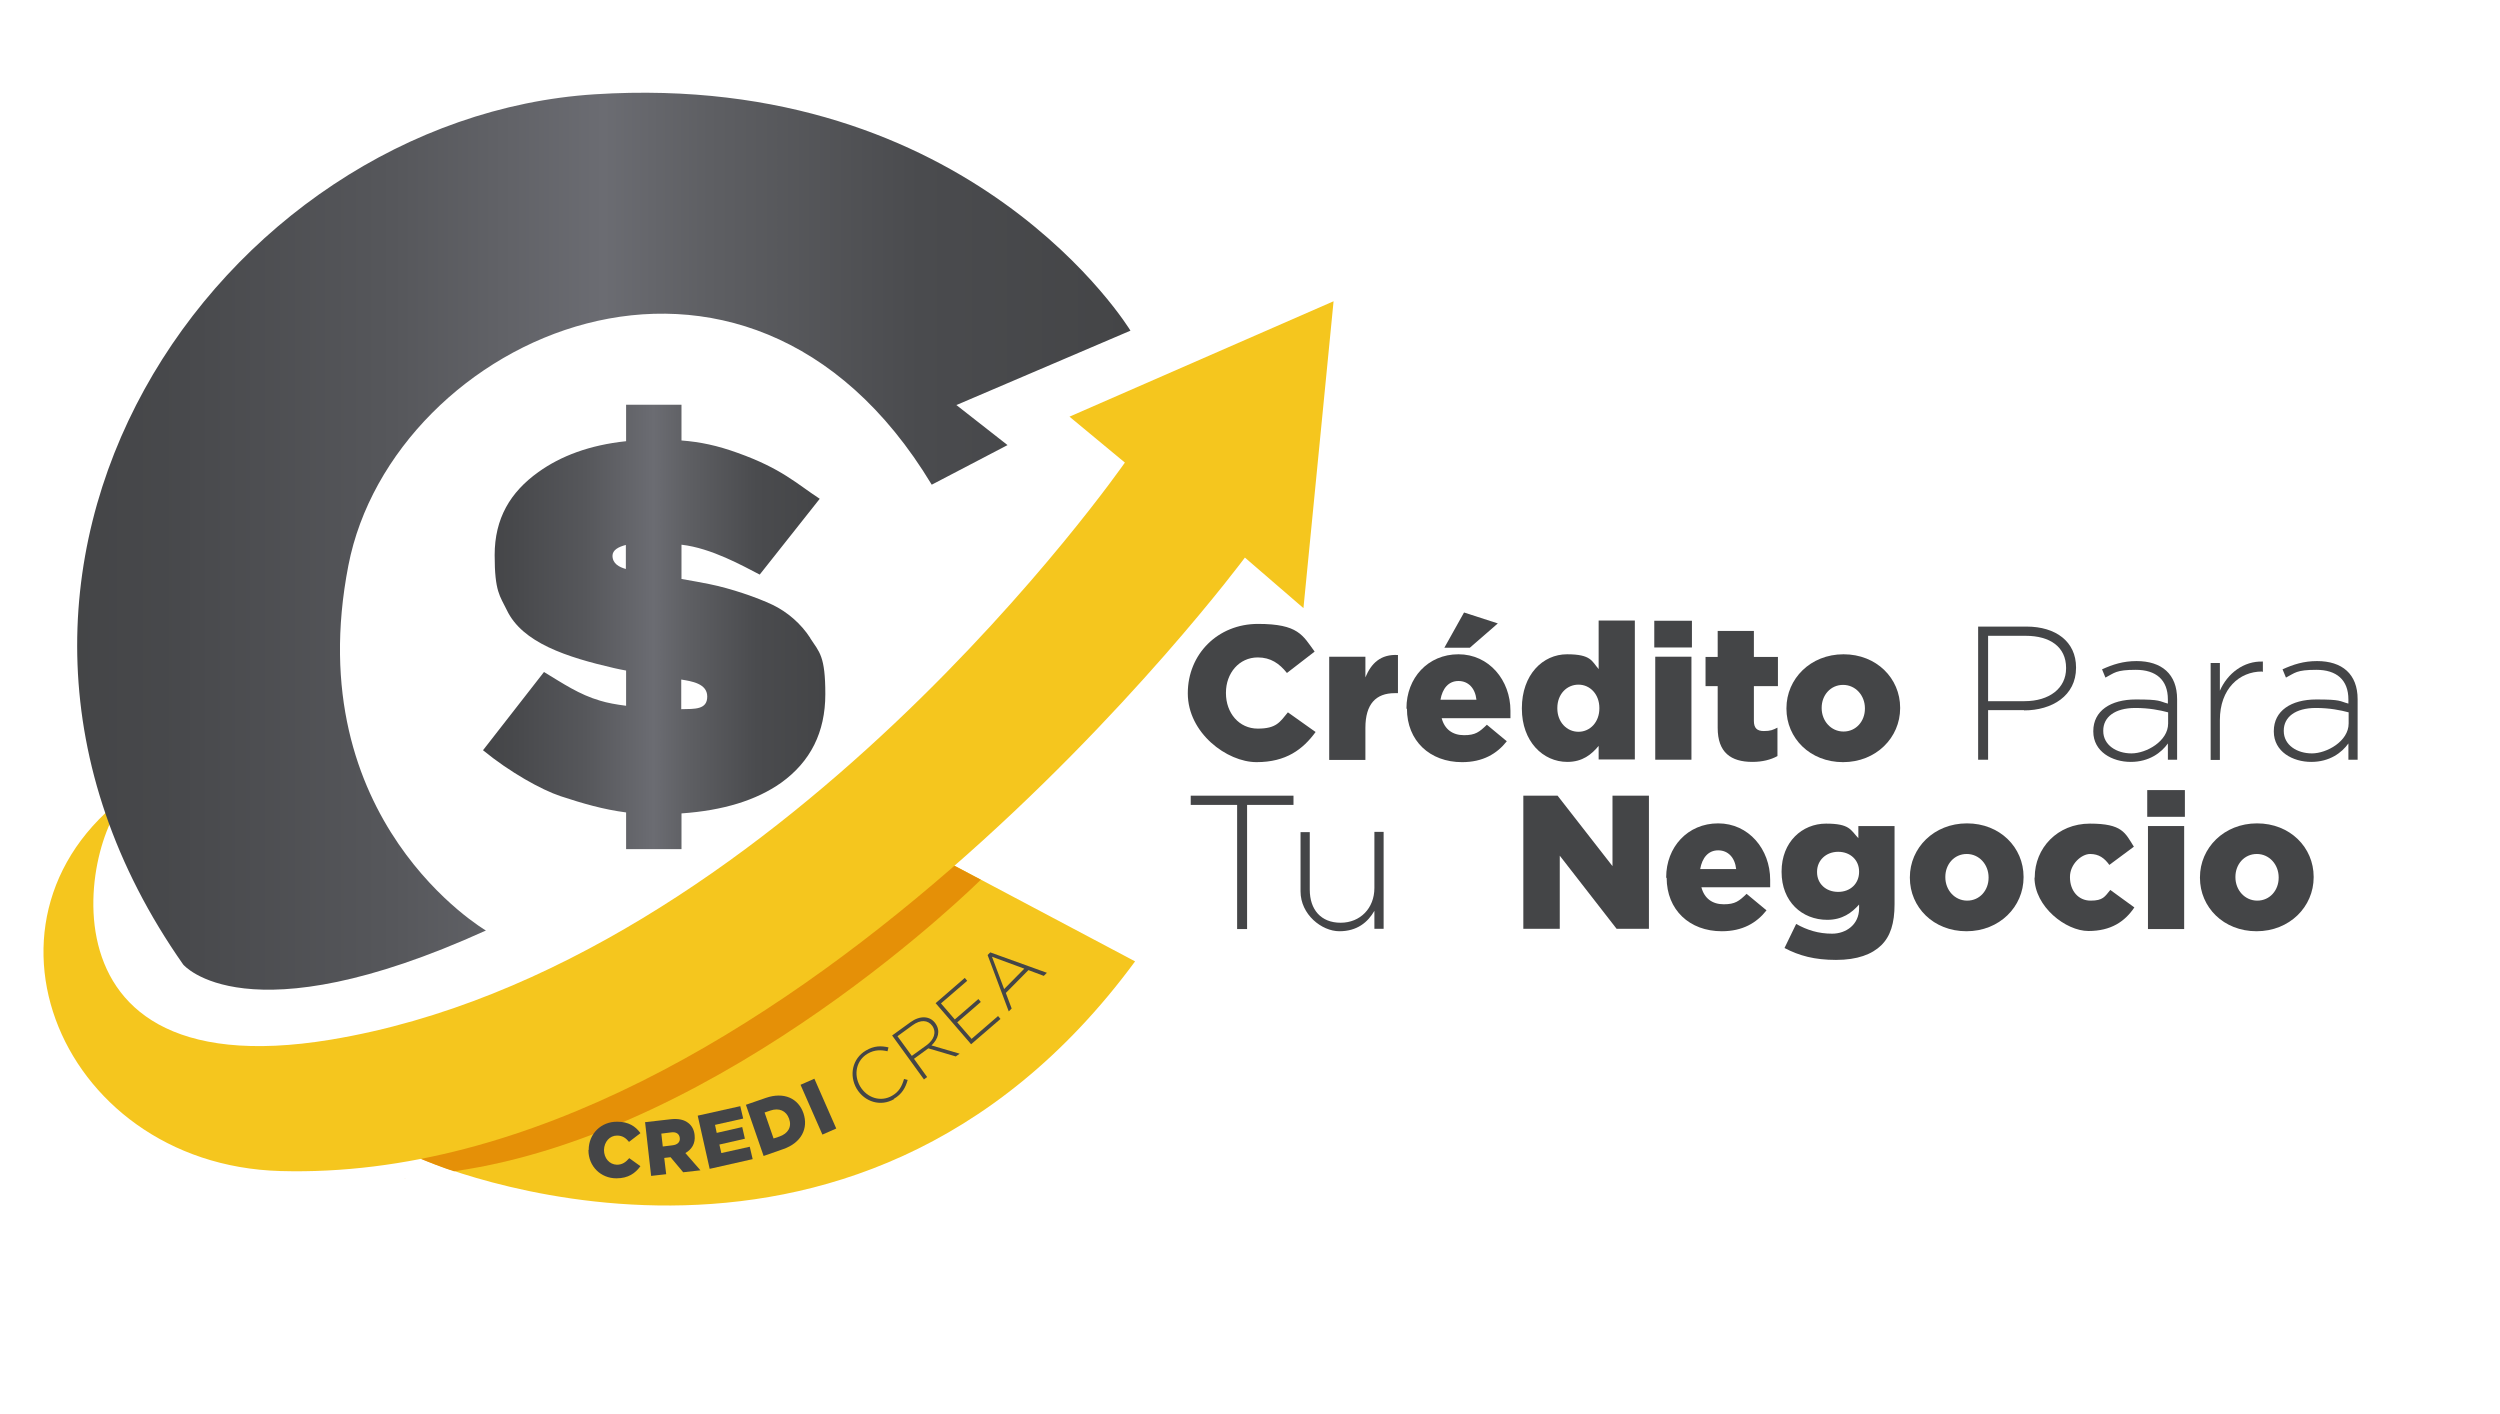 <?xml version="1.0" encoding="UTF-8"?>
<svg id="Capa_1" data-name="Capa 1" xmlns="http://www.w3.org/2000/svg" version="1.1" xmlns:xlink="http://www.w3.org/1999/xlink" viewBox="0 0 1029 582.1">
  <defs>
    <style>
      .cls-1 {
        fill: url(#Degradado_sin_nombre_136);
      }

      .cls-1, .cls-2, .cls-3, .cls-4, .cls-5 {
        stroke-width: 0px;
      }

      .cls-2 {
        fill: #e59007;
      }

      .cls-3 {
        fill: #444547;
      }

      .cls-4 {
        fill: #f5c61e;
      }

      .cls-5 {
        fill: url(#Degradado_sin_nombre_136-2);
      }
    </style>
    <linearGradient id="Degradado_sin_nombre_136" data-name="Degradado sin nombre 136" x1="198.7" y1="258.1" x2="339.6" y2="258.1" gradientUnits="userSpaceOnUse">
      <stop offset="0" stop-color="#444547"/>
      <stop offset=".1" stop-color="#48494c"/>
      <stop offset=".3" stop-color="#56575b"/>
      <stop offset=".5" stop-color="#6b6c72"/>
      <stop offset=".6" stop-color="#5e5f63"/>
      <stop offset=".8" stop-color="#4a4b4e"/>
      <stop offset="1" stop-color="#444547"/>
    </linearGradient>
    <linearGradient id="Degradado_sin_nombre_136-2" data-name="Degradado sin nombre 136" x1="31.8" y1="222.8" x2="465.2" y2="222.8" xlink:href="#Degradado_sin_nombre_136"/>
  </defs>
  <g>
    <path class="cls-4" d="M467.2,395.7l-88.5-46.9-205.5,128.1s176.5,78.5,294-81.2Z"/>
    <path class="cls-2" d="M378.7,348.9l25,13.2s-104.7,104.1-216.8,120c-112.1,15.8,0,0,0,0,0,0-4.4-1.3-13.7-5.1s0,0,0,0l205.5-128.1"/>
    <path class="cls-1" d="M333.5,262.6c-3.8-5.9-9.5-10.8-15.6-13.7-6.1-2.9-17-6.7-26-8.5-3.1-.6-7.2-1.4-11.4-2.1v-14.1c12.3,1.4,25.2,8.7,32.2,12.3l24.7-31.2c-9.5-6.2-15.6-12.4-33.8-18.9-8.3-3-15.3-4.5-23.1-5.1v-14.7h-22.8v15c-15.1,1.6-26.9,6.1-36.1,12.7-11.6,8.3-18,19.1-18,34.2s2.2,16.8,5,22.6c6.4,13.5,24.7,19.4,44.2,23.9,1.4.3,3.1.7,4.9,1v14.5c-4-.5-7.8-1.2-10.7-2.1-8.6-2.5-15.3-7.1-23.1-11.8l-25.1,32.2c11.1,9.1,24.1,16.3,31.9,18.9,9.1,3,17.7,5.5,27,6.7v15.1h22.8v-14.7c17.2-1.2,30.8-5.4,41-12.6,12.1-8.7,18.2-20.8,18.2-36.5s-2.4-17.2-6.2-23ZM252.1,228.8c0-2.4,2.4-3.7,5.5-4.5v9.9c-2.8-.8-5.5-2.2-5.5-5.5ZM280.4,291.9v-12.2c4.2.7,10.7,1.6,10.7,7s-5,5.1-10.7,5.2Z"/>
    <path class="cls-4" d="M60.1,321.9c-80,49.5-37.7,157.5,55.3,160.1,205.7,5.8,397-252.5,397-252.5l24.1,20.8,12.4-126.3-108.7,47.5,22.8,18.9s-143.9,207.1-326.7,237.5c-132.8,22.1-97.6-99.6-80.7-100.9,3.2-.2,4.6-5.2,4.6-5.2Z"/>
    <path class="cls-5" d="M393.7,166.7l71.6-30.6S400.5,29,245,38.8C90.8,48.5-39.1,233.7,75.4,397c0,0,25.7,30.9,124.6-14,0,0-77.1-45-56.6-150.3,18.2-93.7,163.3-160.7,240.1-33.2l31.2-16.3-21.2-16.6Z"/>
  </g>
  <g>
    <path class="cls-3" d="M488.9,285.5v-.2c0-16,12.3-28.5,28.9-28.5s18.4,4.7,23.3,11.4l-11.4,8.8c-3.1-3.9-6.7-6.4-12-6.4-7.7,0-13.1,6.5-13.1,14.5v.2c0,8.2,5.4,14.6,13.1,14.6s9.1-2.7,12.4-6.7l11.4,8.1c-5.2,7.1-12.1,12.4-24.3,12.4s-28.3-12-28.3-28.3Z"/>
    <path class="cls-3" d="M547.1,270.3h14.9v8.5c2.4-5.8,6.3-9.6,13.4-9.2v15.7h-1.3c-7.8,0-12.1,4.5-12.1,14.3v13.2h-14.9v-42.4Z"/>
    <path class="cls-3" d="M578.9,291.7v-.2c0-12.4,8.8-22.2,21.4-22.2s21.4,10.7,21.4,23.2,0,2,0,3.1h-28.3c1.2,4.6,4.5,7,9.2,7s6.3-1.3,9.4-4.3l8.2,6.8c-4.1,5.2-9.9,8.6-18.4,8.6-13.3,0-22.7-8.8-22.7-22ZM607.7,288c-.5-4.7-3.3-7.7-7.4-7.7s-6.6,3.1-7.4,7.7h14.7ZM602.6,252.1l13.9,4.5-11.5,10h-10.5l8.1-14.5Z"/>
    <path class="cls-3" d="M626.4,291.7v-.2c0-13.8,8.6-22.2,18.6-22.2s10.2,2.9,13,6.1v-20h14.9v57.2h-14.9v-5.6c-2.9,3.5-6.6,6.6-12.9,6.6-10,0-18.7-8.4-18.7-21.9ZM658.3,291.6v-.2c0-5.6-3.8-9.6-8.6-9.6s-8.7,3.9-8.7,9.6v.2c0,5.6,3.9,9.6,8.7,9.6s8.6-4,8.6-9.6Z"/>
    <path class="cls-3" d="M680.9,255.5h15.5v11h-15.5v-11ZM681.3,270.3h14.9v42.4h-14.9v-42.4Z"/>
    <path class="cls-3" d="M707,299.6v-17.2h-5v-12h5v-10.7h14.9v10.7h9.9v12h-9.9v14.3c0,3,1.3,4.2,4.1,4.2s3.8-.5,5.6-1.4v11.7c-2.7,1.5-6.2,2.4-10.3,2.4-8.9,0-14.3-3.9-14.3-14Z"/>
    <path class="cls-3" d="M735.3,291.7v-.2c0-12.1,9.9-22.2,23.5-22.2s23.3,9.9,23.3,22v.2c0,12.1-9.9,22.2-23.5,22.2s-23.3-9.9-23.3-22ZM767.6,291.7v-.2c0-5.2-3.8-9.6-9-9.6s-8.8,4.3-8.8,9.4v.2c0,5.2,3.8,9.6,9,9.6s8.8-4.3,8.8-9.4Z"/>
    <path class="cls-3" d="M833.1,292.3h-14.8v20.4h-4.1v-54.8h19.9c12.1,0,20.4,6.2,20.4,16.8v.2c0,11.5-9.9,17.5-21.4,17.5ZM850.4,274.9c0-8.7-6.7-13.2-16.6-13.2h-15.5v26.9h15c10.2,0,17.1-5.3,17.1-13.5v-.2Z"/>
    <path class="cls-3" d="M892.3,312.7v-6.7c-2.7,3.8-7.7,7.6-15.3,7.6s-15.4-4.2-15.4-12.5v-.2c0-8.3,7.1-13,17.5-13s9.4.7,13.2,1.7v-1.7c0-8.1-4.9-12.2-13.2-12.2s-8.8,1.3-12.5,3.2l-1.4-3.4c4.4-2,8.7-3.4,14.2-3.4,10.3,0,16.7,5.3,16.7,15.7v24.9h-3.8ZM892.4,293.2c-3.4-.9-7.8-1.8-13.5-1.8-8.5,0-13.2,3.8-13.2,9.3v.2c0,5.8,5.5,9.2,11.6,9.2s15.1-5,15.1-12.3v-4.5Z"/>
    <path class="cls-3" d="M931,276.4c-9.2,0-17.3,7-17.3,20v16.4h-3.8v-39.9h3.8v11.4c3.1-7.1,9.8-12.3,17.7-12v4.2h-.4Z"/>
    <path class="cls-3" d="M966.6,312.7v-6.7c-2.7,3.8-7.7,7.6-15.3,7.6s-15.4-4.2-15.4-12.5v-.2c0-8.3,7.1-13,17.5-13s9.4.7,13.2,1.7v-1.7c0-8.1-4.9-12.2-13.2-12.2s-8.8,1.3-12.5,3.2l-1.4-3.4c4.4-2,8.7-3.4,14.2-3.4,10.3,0,16.7,5.3,16.7,15.7v24.9h-3.8ZM966.7,293.2c-3.4-.9-7.8-1.8-13.5-1.8-8.5,0-13.2,3.8-13.2,9.3v.2c0,5.8,5.5,9.2,11.6,9.2s15.1-5,15.1-12.3v-4.5Z"/>
    <path class="cls-3" d="M513.3,331.3v51.1h-4.1v-51.1h-19.1v-3.8h42.3v3.8h-19.1Z"/>
    <path class="cls-3" d="M565.7,382.3v-7.4c-2.7,4.7-7.1,8.4-14.4,8.4s-16-6.9-16-16.4v-24.4h3.8v23.7c0,8.2,4.6,13.6,12.7,13.6s13.9-6,13.9-14.3v-23.1h3.8v39.9h-3.8Z"/>
    <path class="cls-3" d="M626.9,327.5h14.2l22.6,29v-29h15v54.8h-13.3l-23.4-30.1v30.1h-15v-54.8Z"/>
    <path class="cls-3" d="M685.8,361.3v-.2c0-12.4,8.8-22.2,21.4-22.2s21.4,10.7,21.4,23.2,0,2,0,3.1h-28.3c1.2,4.6,4.5,7,9.2,7s6.3-1.3,9.4-4.3l8.2,6.8c-4.1,5.2-9.9,8.6-18.4,8.6-13.3,0-22.7-8.8-22.7-22ZM714.6,357.7c-.5-4.7-3.3-7.7-7.4-7.7s-6.6,3.1-7.4,7.7h14.7Z"/>
    <path class="cls-3" d="M734.5,390.2l4.8-9.9c4.5,2.5,9.1,4,14.8,4s11.1-3.7,11.1-10.4v-1.6c-3,3.4-6.9,6.3-13.1,6.3-10.4,0-18.8-7.5-18.8-19.7v-.2c0-12.2,8.5-19.7,18.3-19.7s10.1,2.6,13.3,6v-5h14.9v32.2c0,7.8-1.7,13.2-5.5,16.9s-9.8,6-18.6,6-15.1-1.7-21.2-4.9ZM765.2,358.9v-.2c0-4.7-3.6-8.1-8.6-8.1s-8.7,3.5-8.7,8.2v.2c0,4.7,3.6,8.1,8.7,8.1s8.6-3.5,8.6-8.2Z"/>
    <path class="cls-3" d="M786.1,361.3v-.2c0-12.1,9.9-22.2,23.5-22.2s23.3,9.9,23.3,22v.2c0,12.1-9.9,22.2-23.5,22.2s-23.3-9.9-23.3-22ZM818.5,361.3v-.2c0-5.2-3.8-9.6-9-9.6s-8.8,4.3-8.8,9.4v.2c0,5.2,3.8,9.6,9,9.6s8.8-4.3,8.8-9.4Z"/>
    <path class="cls-3" d="M837.5,361.3v-.2c0-12,9.3-22.1,22.7-22.1s14.5,3.8,18.1,9.5l-10.1,7.5c-2-2.8-4.3-4.5-7.9-4.5s-8.3,4.2-8.3,9.4v.2c0,5.5,3.4,9.6,8.5,9.6s5.8-1.6,8.1-4.4l9.9,7.2c-3.9,5.8-9.6,9.7-18.9,9.7s-22.2-10-22.2-22Z"/>
    <path class="cls-3" d="M883.8,325.2h15.5v11h-15.5v-11ZM884.1,340h14.9v42.4h-14.9v-42.4Z"/>
    <path class="cls-3" d="M905.5,361.3v-.2c0-12.1,9.9-22.2,23.5-22.2s23.3,9.9,23.3,22v.2c0,12.1-9.9,22.2-23.5,22.2s-23.3-9.9-23.3-22ZM937.9,361.3v-.2c0-5.2-3.8-9.6-9-9.6s-8.8,4.3-8.8,9.4v.2c0,5.2,3.8,9.6,9,9.6s8.8-4.3,8.8-9.4Z"/>
  </g>
  <g>
    <path class="cls-3" d="M242.3,473.3h0c0-6.6,5.1-11.7,11.8-11.6,4.6,0,7.5,1.9,9.5,4.7l-4.7,3.6c-1.3-1.6-2.7-2.6-4.9-2.6-3.1,0-5.3,2.6-5.4,5.9h0c0,3.4,2.2,6,5.3,6.1,2.3,0,3.7-1.1,5.1-2.7l4.6,3.3c-2.1,2.9-5,5-9.9,5-6.4,0-11.5-4.9-11.5-11.6Z"/>
    <path class="cls-3" d="M265.4,461.9l10.5-1.2c3.4-.4,5.8.2,7.5,1.6,1.4,1.1,2.3,2.8,2.5,4.9h0c.4,3.5-1.2,5.9-3.8,7.4l6.2,7.1-7.1.8-5.2-6.2h0s-2.6.3-2.6.3l.8,6.7-6.2.7-2.5-22.2ZM276.8,471.4c2.1-.2,3.2-1.4,3-3h0c-.2-1.8-1.6-2.6-3.6-2.3l-4,.5.6,5.3,4.1-.5Z"/>
    <path class="cls-3" d="M287.2,459.2l17.5-3.9,1.2,5.1-11.6,2.6.7,3.3,10.5-2.4,1.1,4.8-10.5,2.4.8,3.5,11.7-2.6,1.2,5.1-17.7,4-4.9-21.8Z"/>
    <path class="cls-3" d="M307.1,454.7l8.1-2.8c7.5-2.6,13.4.2,15.5,6.3h0c2.1,6.2-.8,12.2-8.4,14.8l-8,2.8-7.3-21.1ZM320.8,467.8c3.5-1.2,5.2-3.9,4-7.3h0c-1.2-3.4-4.2-4.6-7.7-3.4l-2.4.8,3.7,10.7,2.4-.8Z"/>
    <path class="cls-3" d="M329.5,446.5l5.7-2.5,9,20.5-5.7,2.5-9-20.5Z"/>
    <path class="cls-3" d="M368,452.4c-5.5,3.2-12.1,1.2-15.4-4.3h0c-3.2-5.5-1.8-12.4,3.8-15.7,3.4-2,6.2-2,9.3-1.3l-.4,1.6c-2.6-.6-5.3-.7-8.2,1-4.6,2.7-5.9,8.5-3.1,13.4h0c2.9,4.9,8.6,6.6,13.2,3.9,2.8-1.6,4-3.8,4.9-6.9l1.5.4c-.9,3.2-2.3,5.8-5.7,7.8Z"/>
    <path class="cls-3" d="M393.3,434.8l-11.2-3.3-5.9,4.3,5.4,7.5-1.3,1-13.1-18.1,7.6-5.5c3.9-2.8,8-2.6,10.2.5h0c2.2,3.1,1.2,6.4-1.6,9.1l11.6,3.4-1.7,1.2ZM383.7,422.2c-1.8-2.4-4.8-2.6-8.1-.2l-6.2,4.5,5.9,8.1,6.1-4.4c3-2.2,4.2-5.3,2.3-8h0Z"/>
    <path class="cls-3" d="M399.7,429.8l-14.6-16.9,12-10.4,1,1.2-10.8,9.3,5.7,6.6,9.7-8.4,1,1.2-9.7,8.4,5.9,6.8,10.9-9.4,1,1.2-12.2,10.5Z"/>
    <path class="cls-3" d="M429.7,401.7l-6.4-2.4-9.3,9.4,2.4,6.4-1.2,1.2-8.7-23.2,1.1-1.1,23.3,8.4-1.3,1.3ZM408.3,393.8l5,13.3,8.3-8.4-13.3-4.9Z"/>
  </g>
</svg>